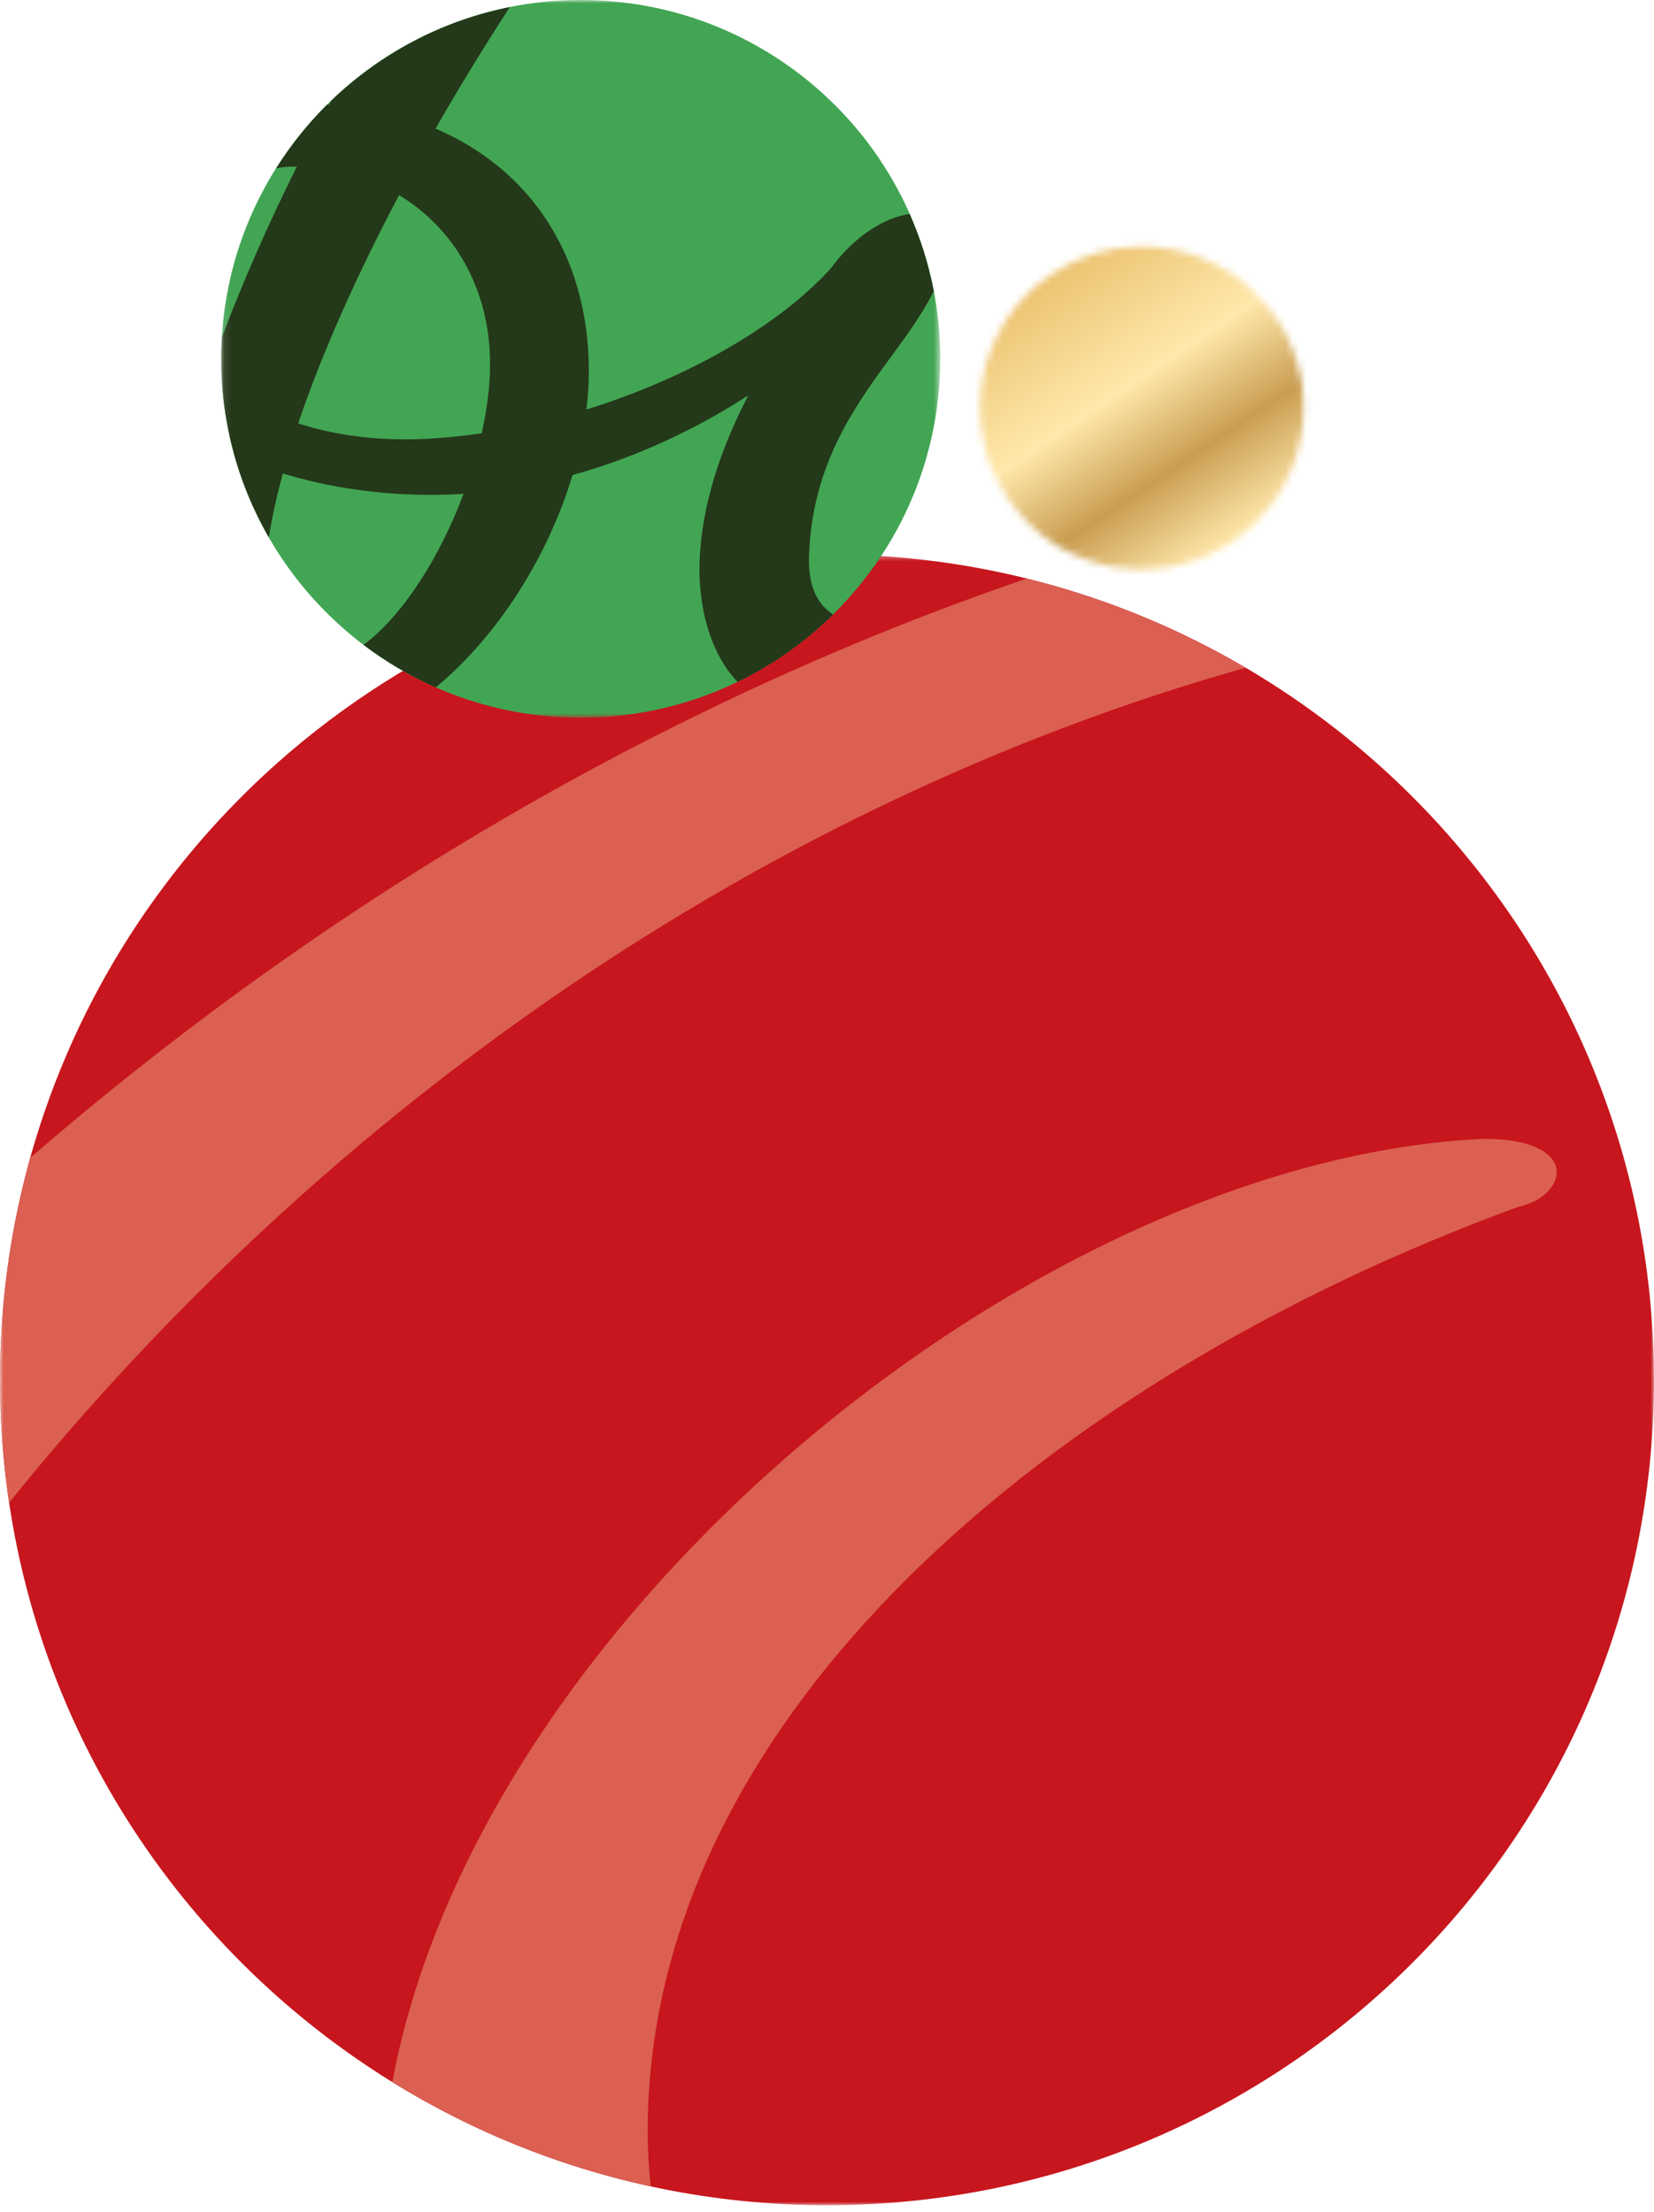 <svg width="240" height="321" viewBox="0 0 240 321" fill="none" xmlns="http://www.w3.org/2000/svg">
<mask id="mask0_1070_1073" style="mask-type:luminance" maskUnits="userSpaceOnUse" x="0" y="80" width="240" height="241">
<path d="M240 80.432H0V320.04H240V80.432Z" fill="white"/>
</mask>
<g mask="url(#mask0_1070_1073)">
<path d="M240 200.24C240 266.409 186.273 320.04 120.004 320.04C53.734 320.04 0 266.401 0 200.24C0 134.078 53.727 80.439 119.996 80.439C186.266 80.439 239.992 134.078 239.992 200.24" fill="#C7161D"/>
<path d="M0 200.24C0 189.062 1.568 178.257 4.43 167.999C46.093 131.905 95.291 102.346 148.949 83.973C160.259 86.769 170.922 91.169 180.71 96.913C110.551 116.7 47.234 161.129 1.332 218.066C0.457 212.245 0 206.296 0 200.24ZM93.974 309.379C93.974 249.22 152.579 199.882 220.264 175.164C227.693 173.515 229.344 165.278 215.31 165.278C150.821 168.204 69.611 234.023 56.931 302.168C68.302 309.197 80.936 314.371 94.415 317.297C94.149 314.728 93.974 312.107 93.974 309.387" fill="#DB6052"/>
</g>
<mask id="mask1_1070_1073" style="mask-type:luminance" maskUnits="userSpaceOnUse" x="32" y="0" width="105" height="105">
<path d="M136.429 0H32.103V104.155H136.429V0Z" fill="white"/>
</mask>
<g mask="url(#mask1_1070_1073)">
<path d="M136.428 52.081C136.428 80.842 113.078 104.162 84.262 104.162C55.447 104.162 32.096 80.85 32.096 52.081C32.096 23.313 55.454 0 84.27 0C113.085 0 136.436 23.313 136.436 52.081" fill="#42A553"/>
<path d="M117.393 80.599C117.911 65.69 125.765 56.785 131.458 48.798C132.843 46.845 134.32 44.558 135.492 42.279C134.746 38.365 133.559 34.612 131.991 31.063C128.406 31.527 124.159 34.247 121.023 38.335C120.879 38.525 120.734 38.722 120.59 38.913C112.872 47.431 99.492 54.961 85.092 59.436C85.312 57.582 85.442 55.736 85.442 53.927C85.442 36.739 76.613 24.384 63.202 18.67C66.627 12.674 70.25 6.747 73.972 1.033C64.009 3.024 55.081 7.857 48.048 14.635C47.942 14.825 47.835 15.022 47.729 15.212C47.638 15.212 47.546 15.205 47.455 15.197C44.662 17.971 42.196 21.071 40.087 24.414C40.925 24.277 41.777 24.179 42.652 24.179C42.789 24.179 42.926 24.194 43.063 24.194C38.953 32.446 35.247 40.865 32.202 48.95C32.141 49.991 32.096 51.032 32.096 52.089C32.096 61.518 34.623 70.356 39.007 77.985C39.471 75.052 40.163 71.951 41.046 68.714C47.805 70.781 55.233 71.822 62.502 71.822C64.108 71.822 65.691 71.761 67.266 71.663C63.872 80.728 58.575 89.216 52.752 93.592C55.972 96.031 59.488 98.106 63.233 99.755C72.206 92.339 79.513 80.804 83.075 68.942C92.748 66.268 101.417 62.012 108.579 57.385C104.576 65.113 101.798 73.266 101.509 81.617C101.311 87.194 102.673 94.428 107.027 98.965C112.179 96.465 116.853 93.144 120.894 89.17C118.23 87.506 117.264 84.444 117.393 80.614M69.892 62.886C66.102 63.433 62.357 63.76 58.742 63.76C53.27 63.76 47.965 62.977 43.269 61.45C46.755 51.101 51.877 39.733 57.905 28.312C65.927 33.168 71.11 41.959 71.11 52.848C71.11 55.979 70.676 59.398 69.892 62.894" fill="#24381A"/>
</g>
<mask id="mask2_1070_1073" style="mask-type:luminance" maskUnits="userSpaceOnUse" x="142" y="35" width="48" height="48">
<path d="M152.594 39.764L152.548 39.794L152.472 39.847C141.817 47.097 139.008 61.572 146.193 72.271L146.208 72.286L146.277 72.392C153.545 83.061 168.09 85.865 178.814 78.646C189.531 71.427 192.385 56.914 185.207 46.192L185.162 46.124L185.131 46.078C180.595 39.392 173.205 35.782 165.677 35.782C161.172 35.782 156.62 37.074 152.602 39.772" fill="white"/>
</mask>
<g mask="url(#mask2_1070_1073)">
<path d="M175.698 11.071L115.754 51.438L155.701 110.565L215.645 70.199L175.698 11.071Z" fill="url(#paint0_linear_1070_1073)"/>
</g>
<defs>
<linearGradient id="paint0_linear_1070_1073" x1="150.907" y1="40.899" x2="177.1" y2="79.794" gradientUnits="userSpaceOnUse">
<stop stop-color="#EDC574"/>
<stop offset="0.02" stop-color="#EDC574"/>
<stop offset="0.42" stop-color="#FFE8AB"/>
<stop offset="0.71" stop-color="#CA9E52"/>
<stop offset="1" stop-color="#FFE8AB"/>
</linearGradient>
</defs>
</svg>
